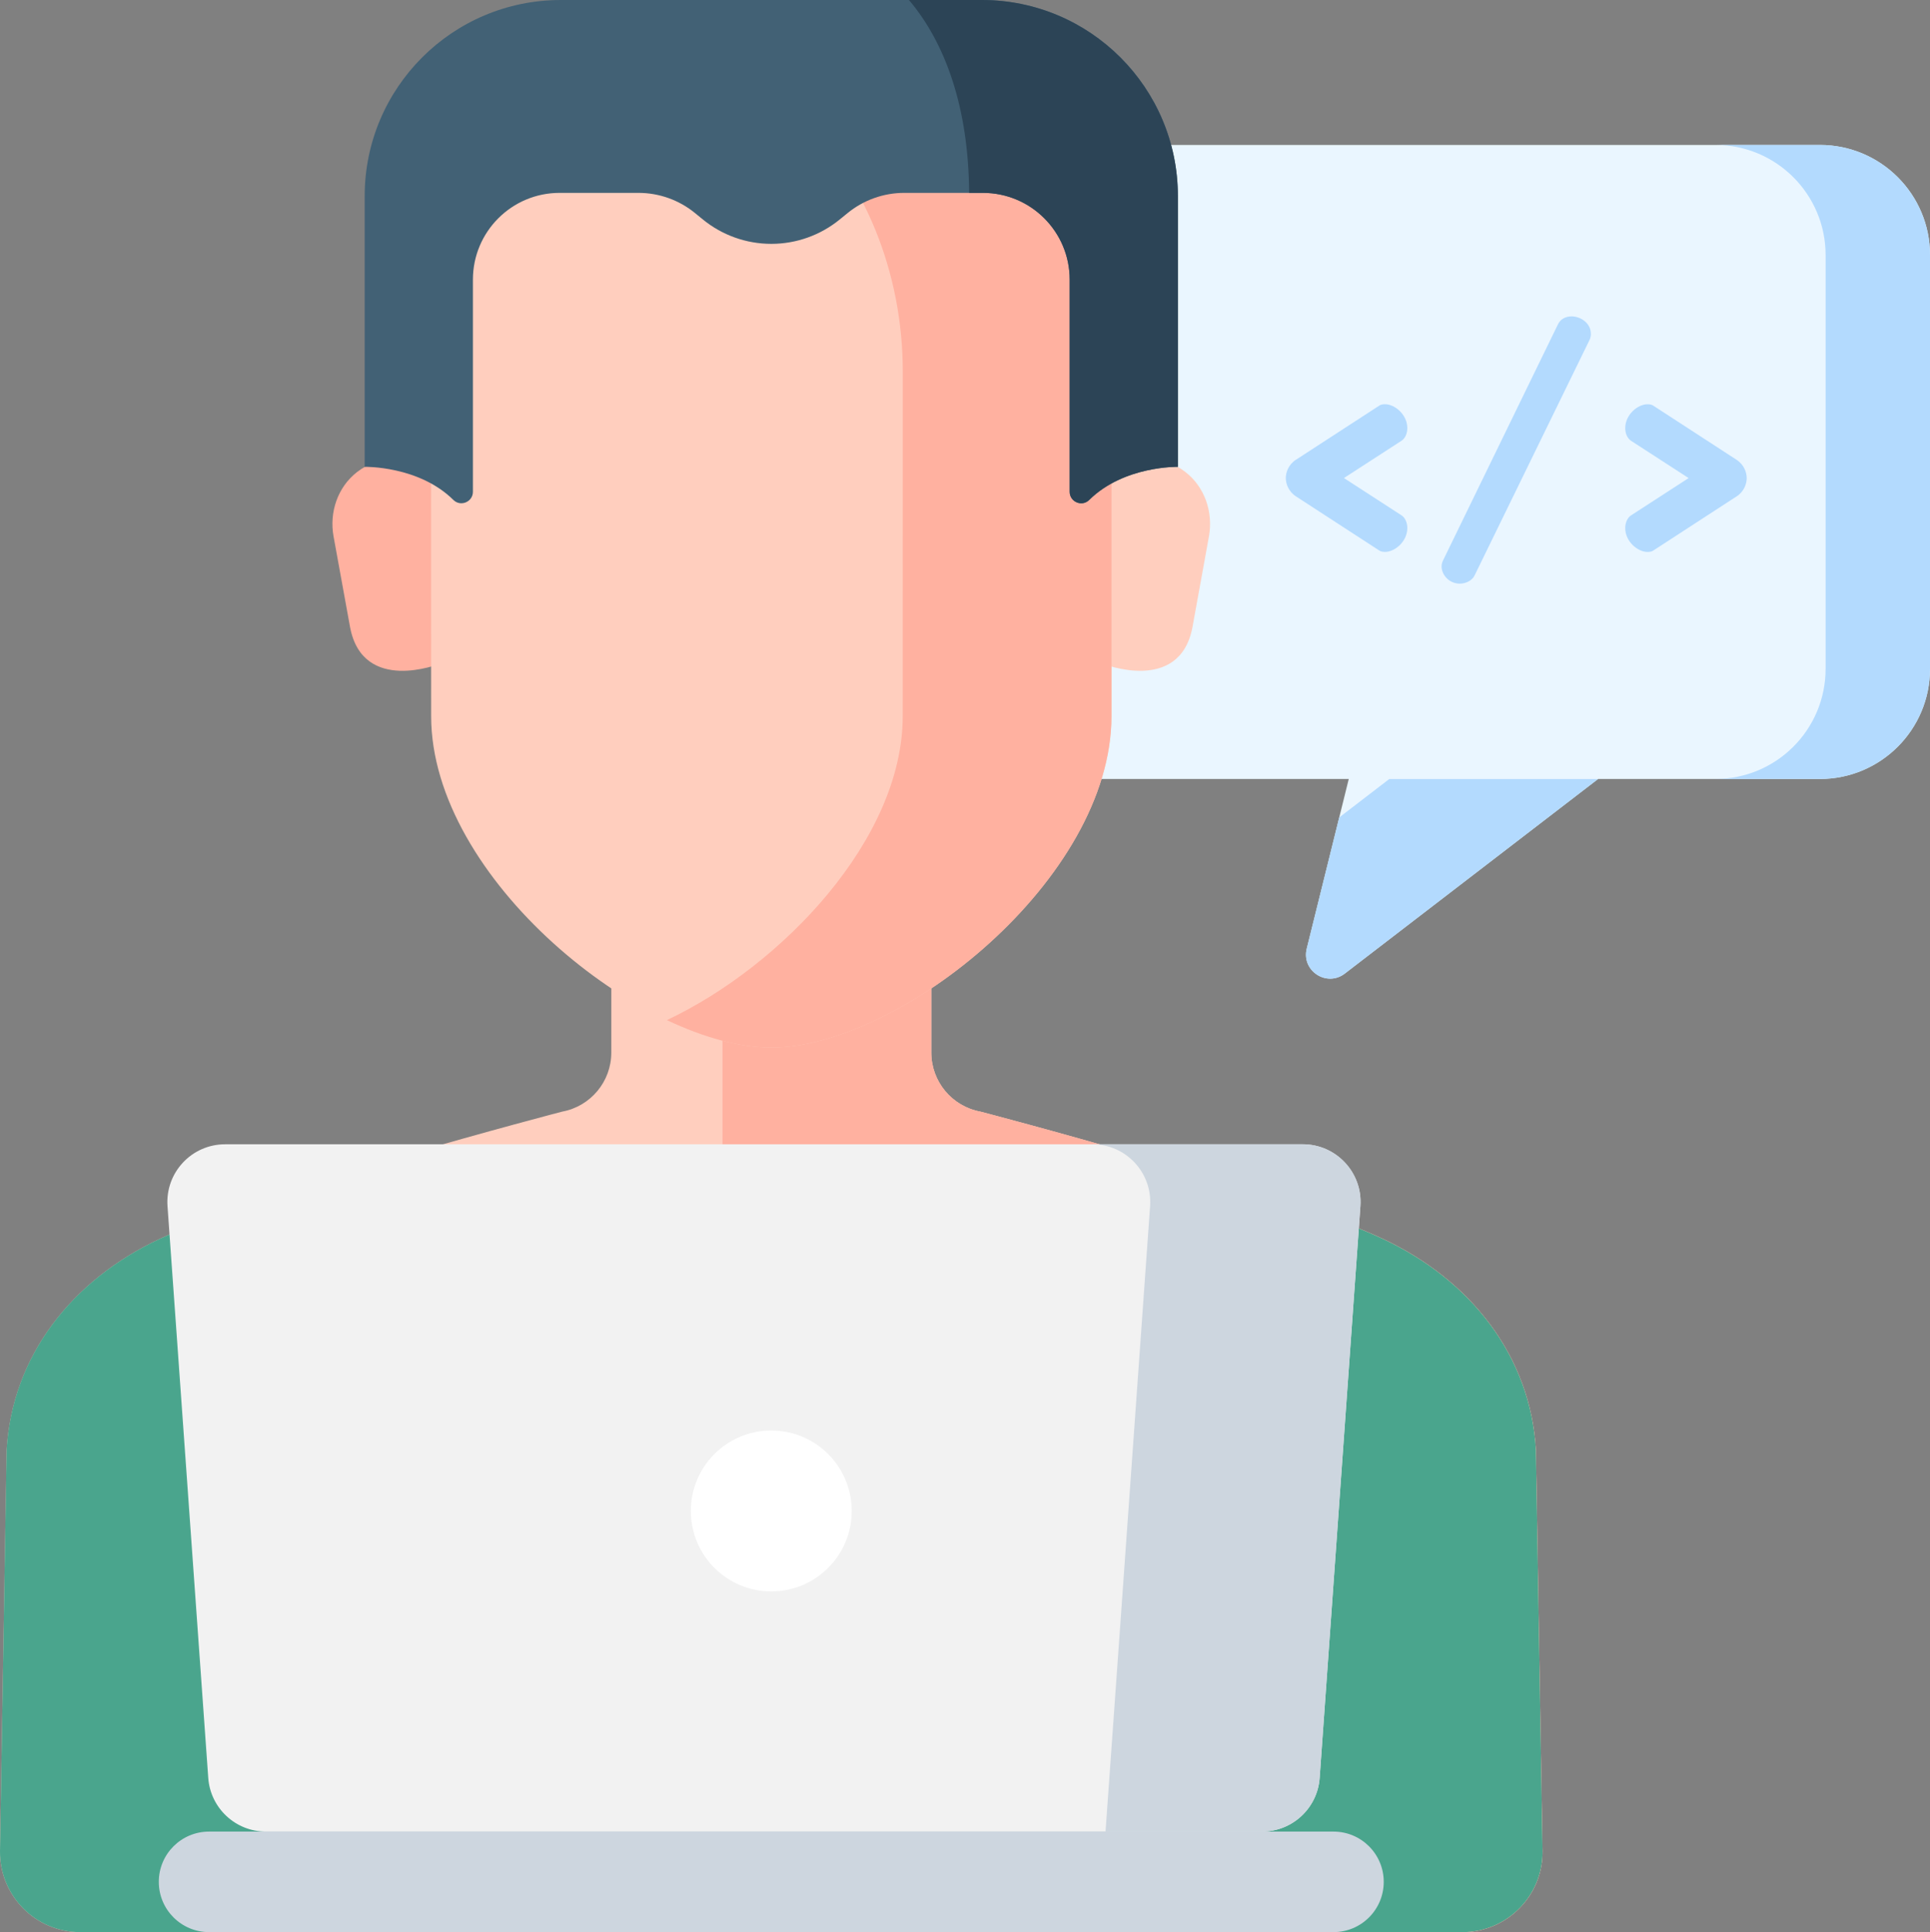 <?xml version="1.0" encoding="UTF-8"?>
<svg id="Layer_2" data-name="Layer 2" xmlns="http://www.w3.org/2000/svg" viewBox="0 0 511.56 512">
  <rect x="0" y="0" width="511.56" height="512" fill="#808080" stroke="none"/>
  <defs>
    <style>
      .cls-1 {
        fill: #eaf6ff;
      }

      .cls-1, .cls-2, .cls-3, .cls-4, .cls-5, .cls-6, .cls-7, .cls-8, .cls-9, .cls-10 {
        stroke-width: 0px;
      }

      .cls-2 {
        fill: #2c4456;
      }

      .cls-3 {
        fill: #cdd6df;
      }

      .cls-4 {
        fill: #f2f2f2;
      }

      .cls-5 {
        fill: #ffb1a0;
      }

      .cls-6 {
        fill: #426175;
      }

      .cls-7 {
        fill: #fff;
      }

      .cls-8 {
        fill: #b3dafe;
      }

      .cls-9 {
        fill: #4aa58d;
      }

      .cls-10 {
        fill: #ffcebe;
      }
    </style>
  </defs>
  <g id="Layer_1-2" data-name="Layer 1">
    <g>
      <path class="cls-1" d="M482.37,38.41h-193.82c-16.12,0-29.19,13.07-29.19,29.19v109.63c0,16.12,13.07,29.19,29.19,29.19h68.95l-11.14,44.98c-1.45,5.86,5.29,10.27,10.08,6.6l67.14-51.57h58.8c16.12,0,29.19-13.07,29.19-29.19v-109.64c0-16.12-13.07-29.19-29.19-29.19Z"/>
      <path class="cls-8" d="M354.97,216.62l-8.62,34.79c-1.45,5.86,5.29,10.27,10.08,6.6l67.14-51.57h-55.34l-13.26,10.18Z"/>
      <path class="cls-8" d="M482.37,38.41h-27.67c16.12,0,29.19,13.07,29.19,29.19v109.63c0,16.12-13.07,29.19-29.19,29.19h27.67c16.12,0,29.19-13.07,29.19-29.19v-109.63c0-16.12-13.07-29.19-29.19-29.19Z"/>
      <g>
        <path class="cls-8" d="M343.49,121.84l22-14.29c.43-.35,1.04-.43,1.64-.43,2.59,0,5.89,2.77,5.89,6.32,0,1.47-.61,2.77-1.56,3.37l-15.24,9.87,15.24,9.87c.95.61,1.56,1.91,1.56,3.38,0,3.55-3.29,6.32-5.89,6.32-.61,0-1.21-.09-1.64-.43l-22-14.29c-1.99-1.3-2.68-3.38-2.68-4.85s.69-3.55,2.68-4.85Z"/>
        <path class="cls-8" d="M421.68,88.42c0,.52-.09,1.13-.35,1.64l-30.48,62.43c-.61,1.3-2.25,2.17-3.9,2.17-2.95,0-4.85-2.42-4.85-4.59,0-.52.17-1.12.43-1.64l30.39-62.43c.69-1.47,2.08-2.16,3.64-2.16,2.42,0,5.11,1.81,5.11,4.59Z"/>
        <path class="cls-8" d="M460.3,131.54l-21.99,14.29c-.43.34-1.04.43-1.64.43-2.6,0-5.89-2.77-5.89-6.32,0-1.47.61-2.77,1.56-3.38l15.24-9.87-15.24-9.87c-.95-.61-1.56-1.9-1.56-3.37,0-3.55,3.29-6.32,5.89-6.32.61,0,1.21.09,1.64.43l21.99,14.29c1.99,1.3,2.68,3.37,2.68,4.85s-.69,3.55-2.68,4.85Z"/>
      </g>
      <path class="cls-10" d="M407.1,384.2c-1.45-24.77-17.18-44.96-40.58-55.92-28.65-13.41-106.67-33.71-106.67-33.71-7.54-1.4-13-7.98-13-15.64v-44.6h-84.82v44.6c0,7.67-5.47,14.24-13.01,15.64,0,0-78.02,20.3-106.66,33.71-23.41,10.96-39.13,31.15-40.59,55.92L0,490.52c-.14,11.82,9.4,21.48,21.23,21.48h366.4c11.82,0,21.37-9.66,21.23-21.48l-1.76-106.32Z"/>
      <path class="cls-5" d="M407.1,384.2c-1.45-24.77-17.18-44.96-40.58-55.92-28.65-13.41-106.67-33.71-106.67-33.71-7.54-1.4-13-7.98-13-15.64v-44.6h-55.34v71.35c0,7.67,5.46,14.24,13,15.64,0,0,78.02,20.3,106.67,33.71,23.4,10.96,39.13,31.15,40.58,55.92l1.67,101.06h34.2c11.82,0,21.37-9.66,21.23-21.48l-1.76-106.32Z"/>
      <path class="cls-5" d="M116.5,121.43h-11.14c-4.03,0-7.75,1.36-10.71,3.65-5.14,3.98-7.4,10.66-6.24,17.06l4.38,24.07c3.39,17.85,23.74,9.69,23.74,9.69l-.03-54.48Z"/>
      <path class="cls-10" d="M292.36,121.43h11.13c4.04,0,7.75,1.36,10.71,3.65,5.14,3.98,7.4,10.66,6.24,17.06l-4.37,24.07c-3.39,17.85-23.74,9.69-23.74,9.69l.03-54.48Z"/>
      <path class="cls-10" d="M266.15,29.92c-14.48-13.39-34.83-25.07-61.71-25.39-26.89.32-47.24,12.01-61.72,25.39-18.46,17.08-28.47,42.43-28.47,68.61l.03,91.25c0,43.14,56.07,87.81,90.16,87.81s90.16-44.68,90.16-87.81l.02-91.25c0-26.17-10-51.53-28.47-68.61Z"/>
      <path class="cls-5" d="M266.15,29.92c-14.48-13.39-34.83-25.07-61.71-25.39-10.14.12-19.35,1.86-27.67,4.7,13.73,4.68,25.03,12.36,34.05,20.7,18.47,17.08,28.47,42.44,28.47,68.61l-.02,91.25c0,32.64-32.1,66.16-62.5,80.54,9.77,4.62,19.37,7.28,27.67,7.28,34.09,0,90.16-44.68,90.16-87.81l.02-91.25c0-26.17-10-51.53-28.47-68.61Z"/>
      <path class="cls-6" d="M260.22,0h-111.58c-28.71,0-51.98,23.27-51.98,51.98v71.73s14.32-.32,23.52,8.78c1.91,1.89,5.17.51,5.17-2.18v-56.22c0-12.69,10.29-22.98,22.98-22.98h20.88c5.48,0,10.79,1.89,15.02,5.36l2.05,1.67c5.12,4.19,11.54,6.48,18.16,6.48s13.04-2.29,18.16-6.48l2.05-1.67c4.24-3.46,9.55-5.36,15.02-5.36h20.88c12.69,0,22.98,10.29,22.98,22.98v56.22c0,2.7,3.26,4.08,5.17,2.18,9.2-9.11,23.51-8.78,23.51-8.78V51.98c0-28.71-23.27-51.98-51.98-51.98Z"/>
      <path class="cls-2" d="M260.22,0h-19.3c9.71,11.43,15.8,28.61,15.96,51.11h3.66c12.69,0,22.98,10.29,22.98,22.98v56.22c0,2.7,3.26,4.08,5.17,2.18,9.2-9.1,23.51-8.78,23.51-8.78V51.98c0-28.71-23.27-51.98-51.98-51.98Z"/>
      <path class="cls-9" d="M366.51,328.28c-16.67-7.8-50.06-17.94-75.06-25.05l-5.41,2.05c-52.59,19.92-110.64,19.92-163.23,0l-5.41-2.05c-25,7.11-58.39,17.25-75.06,25.05-23.41,10.96-39.13,31.14-40.59,55.91L0,490.52c-.14,11.82,9.4,21.48,21.23,21.48h366.4c11.82,0,21.37-9.66,21.23-21.48l-1.76-106.32c-1.45-24.77-17.18-44.96-40.58-55.91Z"/>
      <path class="cls-4" d="M334.51,485.36H70.47c-8.03,0-14.7-6.21-15.27-14.22l-10.8-151.52c-.63-8.86,6.38-16.39,15.27-16.39h285.64c8.88,0,15.9,7.54,15.27,16.39l-10.8,151.52c-.57,8.01-7.24,14.21-15.27,14.21Z"/>
      <path class="cls-3" d="M345.31,303.23h-55.74c8.88,0,15.9,7.54,15.27,16.39l-11.81,165.73h41.49c8.03,0,14.7-6.21,15.27-14.22l10.8-151.52c.63-8.86-6.38-16.39-15.27-16.39Z"/>
      <path class="cls-3" d="M353.45,512H55.41c-7.36,0-13.32-5.96-13.32-13.32s5.96-13.32,13.32-13.32h298.04c7.36,0,13.32,5.96,13.32,13.32s-5.96,13.32-13.32,13.32Z"/>
      <path class="cls-7" d="M225.75,400.4c0,11.78-9.55,21.32-21.32,21.32s-21.32-9.54-21.32-21.32,9.54-21.32,21.32-21.32,21.32,9.54,21.32,21.32Z"/>
    </g>
  </g>
</svg>